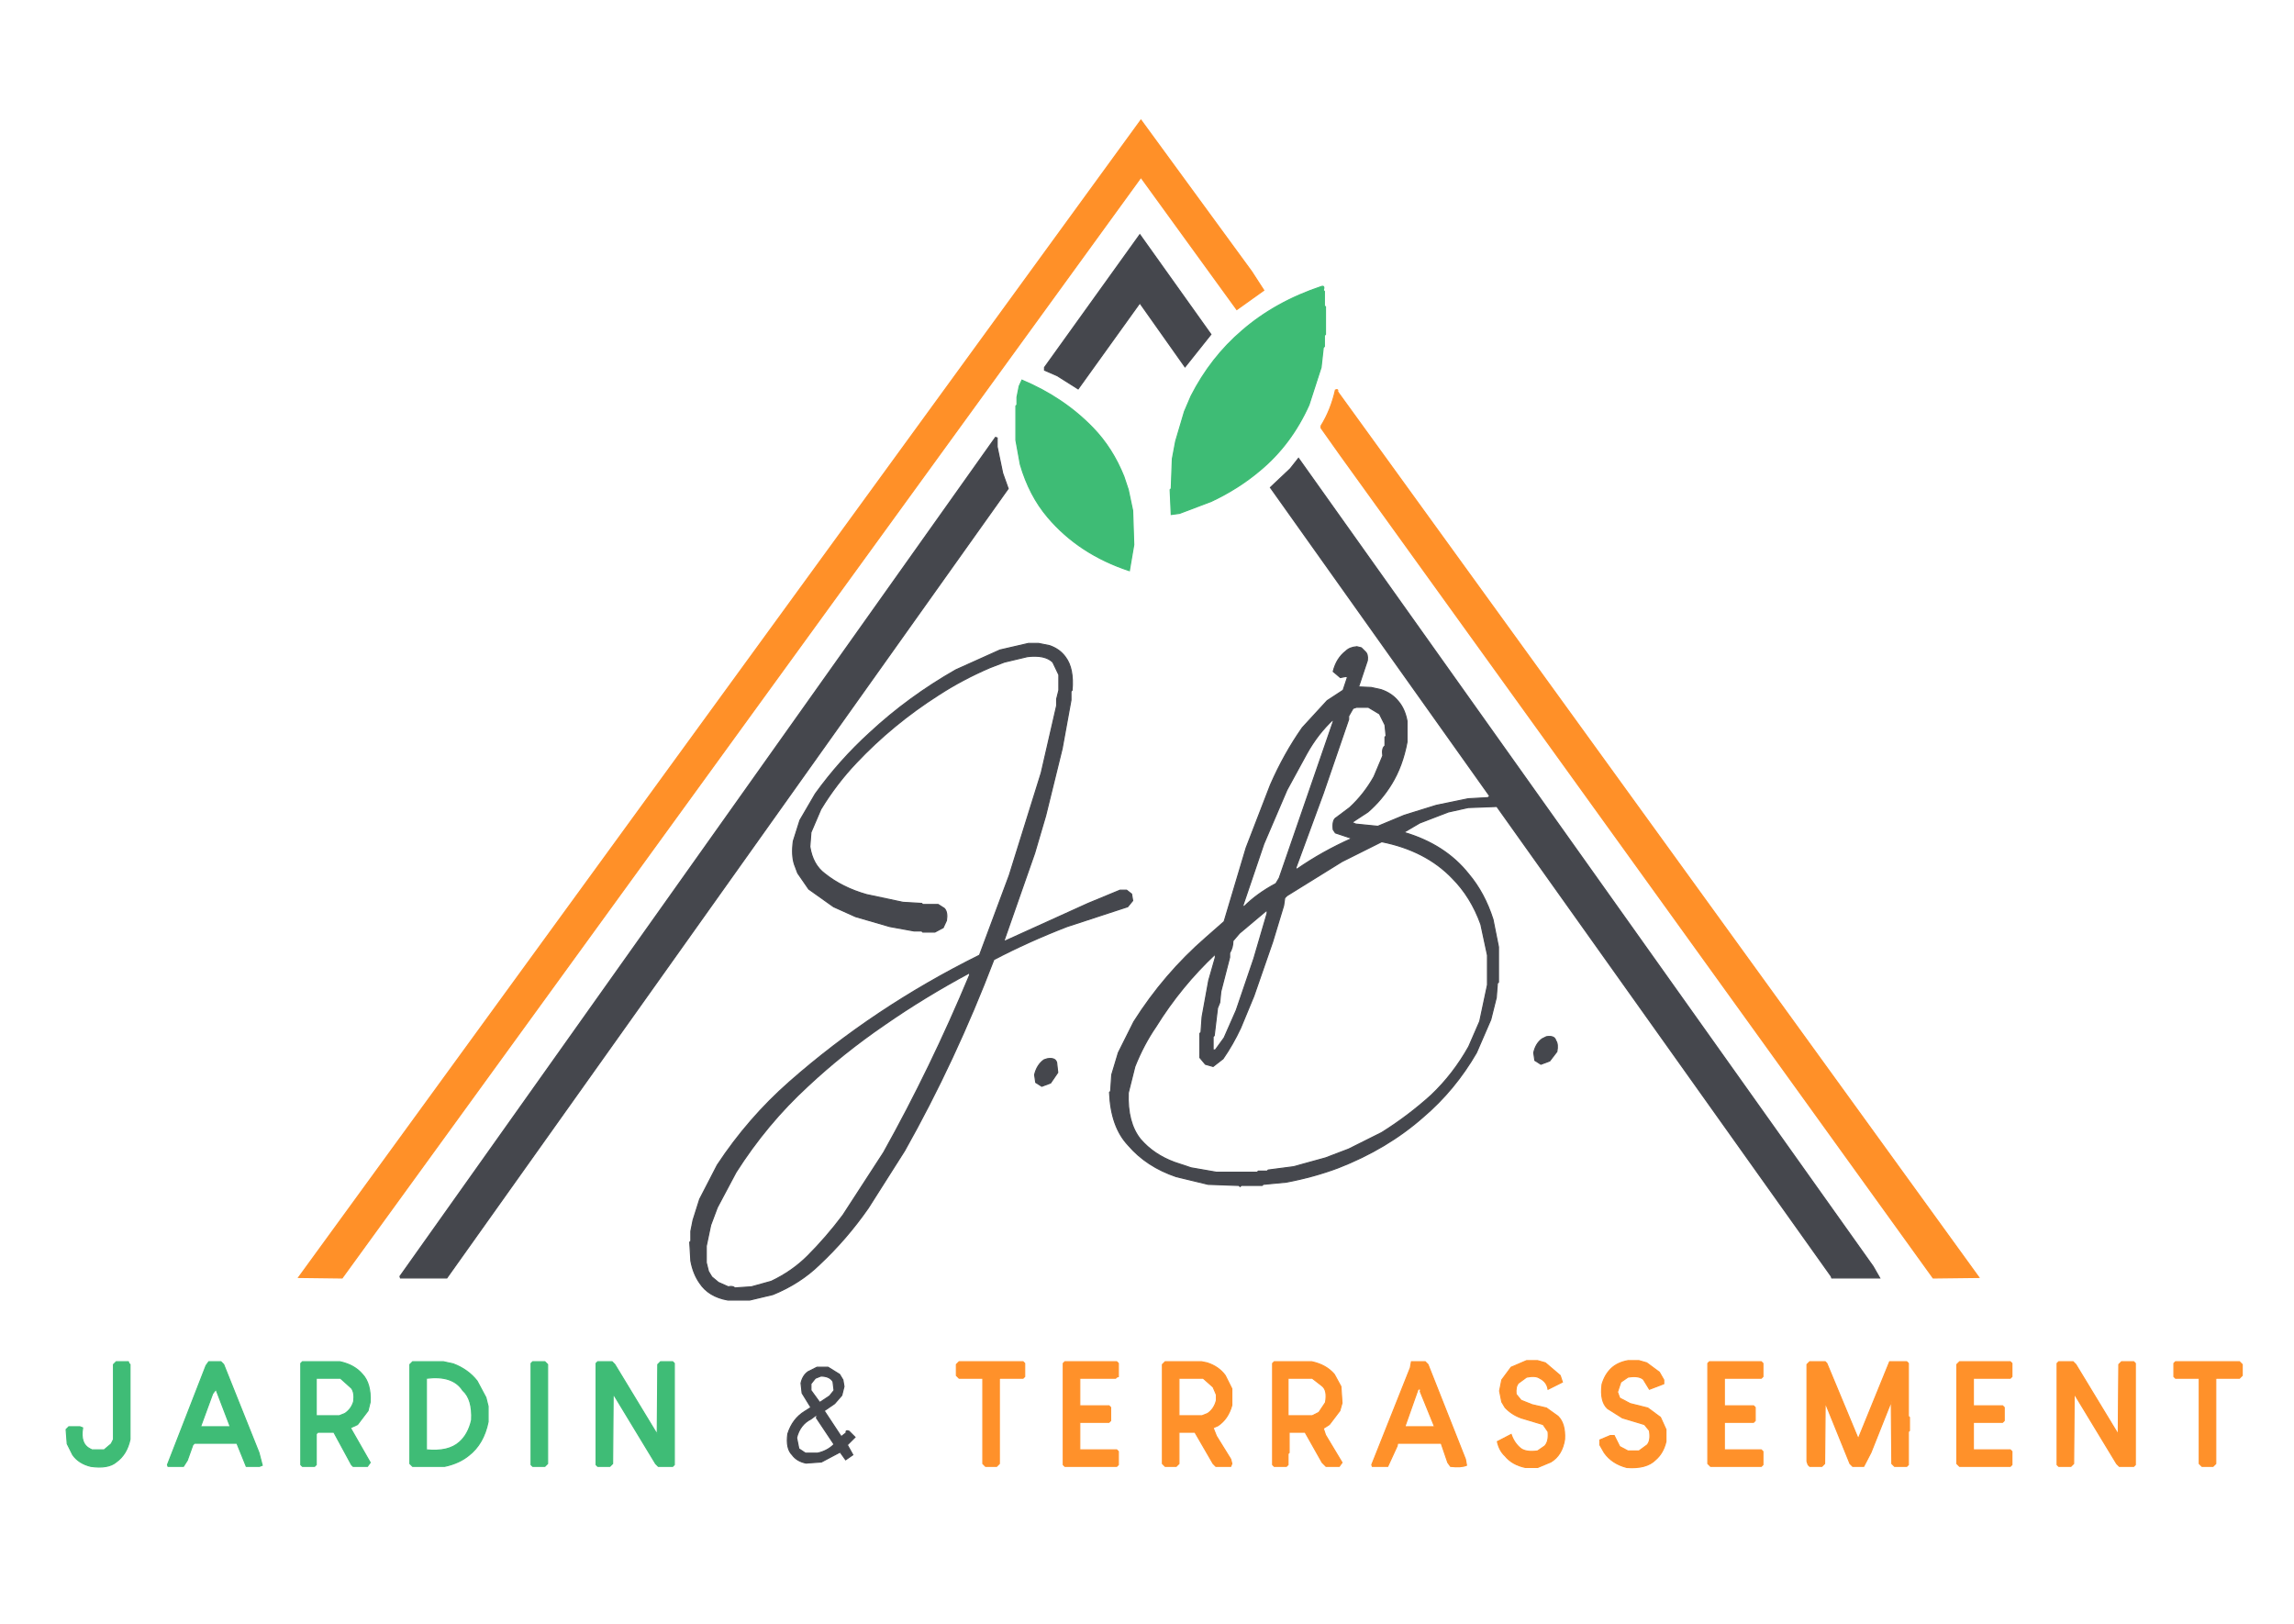 <svg width="2082" height="1474" viewBox="0 0 2082 1474" fill="none" xmlns="http://www.w3.org/2000/svg">
<path d="M1035.5 109L1136 246.5L1147 263.5L1122.5 281L1035.5 161L310.5 1160L271 1159.5L1035.5 109Z" fill="#FF9028" stroke="#FF9028"/>
<path d="M1034.5 213L1099 303.5L1075.5 333L1034.5 275L978.5 353L959.5 341L948 336V333.5L1034.5 213Z" fill="#45474D" stroke="#45474D"/>
<path d="M1199.5 260C1201.5 259.4 1202 260.567 1201 263.5L1202 264.5V277.5L1203 278.5V303.5L1202 304.5V314.5L1201 315.5L1199 333.5L1188 367.5C1177.27 391.433 1162.43 411.267 1143.5 427C1130.5 438 1115.83 447.333 1099.5 455L1070.5 466L1063 467L1062 444.5L1063 443.5L1064 416.5L1067 400.5L1075 373.5L1081 359.5C1092.93 336.1 1108.43 316.267 1127.5 300C1147.5 282.667 1171.5 269.333 1199.5 260Z" fill="#3EBC75" stroke="#3EBC75"/>
<path d="M927.5 345C952.833 355.667 974.333 370.167 992 388.5C1003.8 400.7 1013.13 415.367 1020 432.5L1024 444.5L1028 463.5L1029 494.5L1025 518C994.6 508 969.933 491.833 951 469.5C939.8 456.367 931.467 440.367 926 421.5L922 399.5V368.5L923 367.5V360.5L925 350.5L927.5 345Z" fill="#3EBC75" stroke="#3EBC75"/>
<path d="M1212 354C1213.8 353.267 1214.47 353.767 1214 355.5L1796 1159.5L1754.5 1160L1216 412.5L1199 388.5V386.5C1204.93 376.967 1209.27 366.133 1212 354Z" fill="#FF9028" stroke="#FF9028"/>
<path d="M903.5 397L905 397.5V405.5L910 429.5L915 443.5L405.5 1160H363.5L363 1158.5L903.5 397Z" fill="#45474D" stroke="#45474D"/>
<path d="M1178.5 416L1700 1149.5L1706 1160H1662.5L1662 1158.5L1358.5 732L1332.5 733L1314.5 737L1288.5 747L1274 755.5C1299.07 762.767 1318.73 775.433 1333 793.5C1342.6 804.9 1349.93 818.567 1355 834.5L1360 859.5V891.5L1359 892.5L1358 905.5L1353 925.5L1340 955.5C1326.93 978.1 1310.77 997.6 1291.5 1014C1269.7 1033.2 1244.03 1048.53 1214.5 1060C1199.97 1065.47 1184.3 1069.8 1167.5 1073L1146.5 1075L1145.5 1076H1126.5L1125.5 1077L1124.5 1076L1096.5 1075L1067.5 1068C1049.57 1061.93 1035.07 1052.43 1024 1039.5C1013.47 1028.37 1007.8 1012.37 1007 991.5L1008 990.5L1009 975.5L1015 955.5L1029 927.5C1047.33 898.5 1069.17 873 1094.5 851L1111 836.5L1131 769.5L1153 712.5C1161.2 693.7 1170.87 676.367 1182 660.5L1204.5 636L1219 626.5L1223 614.5L1221.5 614L1216.5 615L1210 609.5C1212 601.5 1215.83 595.333 1221.5 591C1223.83 588.667 1227.17 587.333 1231.5 587L1235.5 588L1239 591.5C1240.8 593.033 1241.47 595.7 1241 599.5L1233 623.5L1244.5 624L1253.5 626C1259.97 628.2 1265.13 631.7 1269 636.5C1273 641.167 1275.67 647.167 1277 654.5V673.5C1274.27 688.1 1269.6 700.767 1263 711.5C1257.07 721.233 1249.9 729.733 1241.5 737L1227 746.5L1230.5 748L1250.5 750L1274.5 740L1303.5 731L1332.5 725L1350.5 724L1352 722.5L1153 442.5L1171 425.5L1178.5 416ZM1231 642L1228 643L1224 650V653L1201 720L1176 788L1177 789C1192.33 778.333 1209 769 1227 761L1212 756L1210 753C1209.33 747 1210.33 743.333 1213 742L1225 733C1233.67 725 1241 715.667 1247 705L1255 686C1254.33 681.333 1255 678.333 1257 677V669L1258 668L1257 658L1252 648L1242 642H1231ZM1210 653C1200.67 661.667 1192.67 672 1186 684L1168 717L1147 766L1128 822L1129 823C1137 815 1146.67 808 1158 802L1161 797L1210 655V653ZM1254 764L1218 782L1168 813L1166 815L1165 822L1155 855L1138 904L1126 933C1121.33 943 1116 952.333 1110 961L1101 968L1094 966L1089 960V938L1090 937L1091 923L1097 890L1103 869V866C1082.33 885.333 1064.33 907.333 1049 932C1041.67 942.667 1035.33 954.667 1030 968L1024 992C1023.33 1010 1027 1024 1035 1034C1043 1043.33 1053.33 1050.33 1066 1055L1081 1060L1104 1064H1141L1142 1063H1150L1151 1062L1174 1059L1203 1051L1224 1043L1254 1028C1270 1018 1285 1006.67 1299 994C1312.33 981.333 1323.67 966.667 1333 950L1343 927L1350 894V867L1344 839C1338 822.333 1329.33 808.333 1318 797C1302 780.333 1280.67 769.333 1254 764ZM1150 826L1125 847L1119 854C1119 858 1118 861.667 1116 865V869L1108 900L1107 910L1105 915L1102 940L1101 941V953H1103L1111 942L1122 917L1138 870L1150 829V826Z" fill="#45474D" stroke="#45474D"/>
<path d="M933.5 584H942.5L952.5 586C958.7 588.133 963.533 591.633 967 596.5C972.133 603.367 974.133 613.367 973 626.5L972 627.5V635.5L964 679.5L949 740.5L939 774.5L911 854.5L912.5 854L987.5 820L1016.5 808H1022.5L1027 811.5L1028 817.5L1023.5 823L968.5 841C945.033 850.067 922.867 860.067 902 871C878.667 932.2 851.667 990.033 821 1044.5L788 1096.5C774.867 1115.37 760.033 1132.53 743.5 1148C731.833 1159.33 717.833 1168.33 701.5 1175L680.5 1180H660.5C648.9 1177.93 640.4 1172.77 635 1164.5C631.133 1159.03 628.467 1152.37 627 1144.5L626 1127.5L627 1126.5V1117.5L629 1107.5L635 1088.5L651 1057.5C669.667 1029.17 691.5 1004 716.5 982C767.633 937 825.133 898.667 889 867L916 794.5L945 701.5L959 640.5V634.5L961 626.5V612.5L955.5 601C950.767 596.4 943.1 594.733 932.5 596L911.5 601L898.5 606C881.7 613.2 866.033 621.533 851.5 631C823.833 648.667 799 669.167 777 692.5C765 705.167 754.333 719.167 745 734.5L736 755.5L735 768.5C736.733 779.433 741.233 787.6 748.5 793C759.033 801.467 771.7 807.8 786.5 812L819.5 819L836.5 820L837.5 821H851.5L857 824.5C859.133 826.7 859.8 830.367 859 835.5L856 842L848.5 846H837.5L836.5 845H829.5L807.5 841L776.5 832L756.5 823L734 807L724 792.5L721 784.5C719.2 778.967 718.867 771.967 720 763.5L726 744.5L740 720.5C754.667 700.167 771.167 681.667 789.5 665C812.833 643.333 838.833 624.333 867.5 608L907.5 590L933.5 584ZM880 883C852.667 897.667 827 913.333 803 930C777.667 947.333 754.333 966 733 986C708.333 1008.67 686.667 1034.67 668 1064L651 1096L645 1112L641 1131V1146L643 1154L646 1159L652 1164L661 1168C663.667 1167.33 665.667 1167.67 667 1169L682 1168L700 1163C712.667 1157 723.667 1149.33 733 1140C744.333 1128.67 755 1116.33 765 1103L802 1046C830.667 994.667 856.667 941 880 885V883Z" fill="#45474D" stroke="#45474D"/>
<path d="M1403.5 941C1408.37 940.2 1411.2 941.367 1412 944.5C1413.53 946.633 1413.87 949.967 1413 954.5L1406.5 963L1398.5 966L1393 962.5L1392 955.5C1393.2 950.033 1395.7 945.867 1399.5 943L1403.5 941Z" fill="#45474D" stroke="#45474D"/>
<path d="M950.5 961C955.367 960.2 958.2 961.367 959 964.5L960 973.5L953.5 983L945.5 986L940 982.5L939 975.5C940.4 969.567 943.233 965.067 947.5 962L950.5 961Z" fill="#45474D" stroke="#45474D"/>
<path d="M1385.5 1235H1395.5L1402.5 1237L1416 1248.5L1418 1254.5L1405 1261C1404.27 1256.47 1401.77 1253.13 1397.5 1251C1394.97 1249.2 1390.97 1248.87 1385.5 1250L1378 1255.5C1376.2 1257.7 1375.53 1261.03 1376 1265.5L1380.5 1271L1390.5 1275L1403.5 1278L1414 1285.5C1418.53 1289.97 1420.53 1296.97 1420 1306.5C1418.53 1316.03 1414.37 1322.87 1407.5 1327L1395.5 1332H1384.5C1376.5 1330.33 1370.33 1326.83 1366 1321.5C1362.53 1318.3 1360.2 1313.97 1359 1308.5L1371.5 1302C1373.37 1307.47 1376.37 1311.8 1380.5 1315C1383.9 1317.27 1388.9 1317.93 1395.5 1317L1402 1312.5C1404.6 1309.77 1405.6 1305.43 1405 1299.5L1400.5 1293L1380.5 1287C1374.7 1284.87 1369.87 1281.7 1366 1277.5L1363 1272.5L1361 1262.5L1363 1252.5L1371.5 1241L1385.5 1235Z" fill="#FF912A" stroke="#FF912A"/>
<path d="M1477.5 1235H1487.5L1494.5 1237L1506 1245.5L1510 1252.5V1256L1497 1261L1491.5 1252C1488.63 1249.53 1483.97 1248.87 1477.5 1250L1471 1254.5L1468 1263.5L1470 1269L1479.5 1274L1495.5 1278L1507 1286.5L1512 1297.5V1308.5C1510.33 1315.5 1507.17 1321 1502.5 1325C1497.03 1330.53 1488.37 1332.87 1476.5 1332C1467.5 1329.67 1460.67 1325.17 1456 1318.5L1452 1311.5V1307L1461.5 1303H1465L1470 1313L1477.5 1317H1487.5L1495 1311.5C1497.33 1308.83 1498 1304.5 1497 1298.5L1492.5 1293L1472.5 1287L1459 1278.5C1454.33 1274.17 1452.67 1266.83 1454 1256.5C1455.73 1250.57 1458.57 1245.73 1462.5 1242C1466.3 1238.47 1471.3 1236.13 1477.5 1235Z" fill="#FF912A" stroke="#FF912A"/>
<path d="M105.5 1236H116.5L117 1237.5L118 1238.5V1306.5C116.067 1315.57 111.9 1322.4 105.5 1327C100.633 1331.13 92.967 1332.47 82.5 1331C75.233 1329.27 69.733 1325.77 66 1320.5L61 1310.5L60 1297.5L62.5 1295H72.5L75 1296C73.4 1305.67 75.567 1312 81.5 1315L83.5 1316H94.5L101 1310.5L103 1306.5V1238.5L105.5 1236Z" fill="#3FBC76" stroke="#3FBC76"/>
<path d="M189.5 1236H200.5L203 1238.5L235 1318.5L238 1330L235.5 1331H223.5L215 1310H176.5L175 1311.5L170 1325.5L166.5 1331H152.5L152 1329.5L187 1239.5L189.5 1236ZM196 1261L193 1265L182 1295H209L196 1261Z" fill="#3FBC76" stroke="#3FBC76"/>
<path d="M274.5 1236H308.5C317.3 1237.87 324.133 1241.7 329 1247.5C334.133 1253.03 336.467 1261.37 336 1272.5L334 1280.5L324.5 1293L318 1296L336 1327.5L333.5 1331H320.5L319 1329.5L303 1300H288.5L287 1301.5V1329.5L285.5 1331H274.5L273 1329.5V1237.5L274.5 1236ZM287 1251V1285H308L313 1283C317 1280.33 319.667 1276.67 321 1272C321.667 1266.67 321 1262.67 319 1260L309 1251H287Z" fill="#3FBC76" stroke="#3FBC76"/>
<path d="M374.5 1236H402.5L411.5 1238C420.433 1241.4 427.6 1246.57 433 1253.5L441 1268.5L443 1276.5V1290.5C440.333 1303.83 434.5 1314 425.5 1321C419.633 1325.8 412.3 1329.13 403.5 1331H374.5L372 1328.5V1238.5L374.5 1236ZM387 1251V1316C400.333 1317.33 410.333 1315 417 1309C422.333 1304.33 426 1297.67 428 1289C428.667 1276.33 426 1267.33 420 1262C414 1252.67 403 1249 387 1251Z" fill="#3FBC76" stroke="#3FBC76"/>
<path d="M483.5 1236H494.5L497 1238.5V1328.5L494.5 1331H483.5L482 1329.5V1237.5L483.5 1236Z" fill="#3FBC76" stroke="#3FBC76"/>
<path d="M542.5 1236H555.5L558 1238.5L596.5 1302L597 1238.5L599.5 1236H610.5L612 1237.5V1329.5L610.5 1331H597.5L595 1328.5L556.5 1265L556 1328.5L553.5 1331H542.5L541 1329.5V1237.5L542.5 1236Z" fill="#3FBC76" stroke="#3FBC76"/>
<path d="M870.5 1236H928.5L930 1237.5V1249.5L928.5 1251H907.5L907 1251.5V1328.5L904.5 1331H894.5L892 1328.5V1251H870.5L868 1248.5V1238.5L870.5 1236Z" fill="#FF912A" stroke="#FF912A"/>
<path d="M966.5 1236H1013.5L1015 1237.5V1249.5L1013.5 1250L1012.5 1251H980V1276H1006.5L1008 1277.5V1289.5L1006.5 1291H980V1316H1013.5L1015 1317.5V1329.5L1013.5 1331H966.5L965 1329.5V1237.5L966.5 1236Z" fill="#FF912A" stroke="#FF912A"/>
<path d="M1057.5 1236H1090.5L1095.5 1237C1102.57 1239.27 1108.07 1243.1 1112 1248.5L1118 1260.5V1275.5C1115.8 1283.63 1111.63 1289.8 1105.5 1294L1101 1296L1104 1303.5L1117 1324.5L1118 1328.5L1117 1331H1103.5L1101 1328.5L1084.5 1300H1070V1328.5L1067.5 1331H1057.5L1055 1328.5V1238.5L1057.5 1236ZM1070 1251V1285H1091L1096 1283C1100 1280.33 1102.67 1276.33 1104 1271V1266L1101 1259L1092 1251H1070Z" fill="#FF912A" stroke="#FF912A"/>
<path d="M1156.5 1236H1190.5C1199.3 1237.87 1206.13 1241.7 1211 1247.5L1217 1258.5L1218 1273.5L1216 1280.5L1206.5 1293L1201 1296.5L1203 1302.5L1218 1327.5L1215.5 1331H1203.5L1200 1327.5L1184.5 1300H1170V1318.5L1169 1319.5V1329.5L1167.5 1331H1156.5L1155 1329.5V1237.5L1156.5 1236ZM1169 1251V1285H1191L1197 1282L1203 1273C1204.33 1265.67 1203.33 1260.67 1200 1258L1191 1251H1169Z" fill="#FF912A" stroke="#FF912A"/>
<path d="M1281 1236H1293.5L1296 1238.5L1330 1324.5L1331 1330C1327.8 1331.4 1322.97 1331.73 1316.5 1331L1314 1327.5L1308 1310H1268.5L1268 1312.5L1259.5 1331H1245.5L1245 1329.5L1280 1241.5L1281 1236ZM1287 1261L1275 1295H1302L1289 1263C1289.67 1261 1289 1260.33 1287 1261Z" fill="#FF912A" stroke="#FF912A"/>
<path d="M1551.5 1236H1598.5L1600 1237.5V1249.5L1598.5 1251H1565V1276H1591.5L1593 1277.5V1289.5L1591.5 1291H1565V1316H1598.5L1600 1317.5V1329.5L1598.5 1331H1552.5L1550 1328.5V1237.5L1551.5 1236Z" fill="#FF912A" stroke="#FF912A"/>
<path d="M1642.5 1236H1656.5L1658 1237.5L1686.5 1306L1715 1236H1730.5L1732 1237.5V1285.5L1733 1286.5V1298.5L1732 1299.5V1329.5L1730.5 1331H1719.5L1717 1328.5L1716.5 1272L1698 1318.5L1691.5 1331H1681.5L1679 1328.5L1656.5 1273L1656 1328.5L1653.5 1331H1642.5L1641 1329.5L1640 1326.5V1238.5L1642.5 1236Z" fill="#FF912A" stroke="#FF912A"/>
<path d="M1778.5 1236H1824.5L1826 1237.5V1249.5L1824.5 1251H1791V1276H1817.5L1819 1277.5V1289.5L1817.5 1291H1791V1316H1824.5L1826 1317.5V1329.5L1824.5 1331H1778.5L1776 1328.5V1238.5L1778.5 1236Z" fill="#FF912A" stroke="#FF912A"/>
<path d="M1868.5 1236H1881.5L1884 1238.5L1922.5 1302L1923 1238.5L1925.5 1236H1936.5L1938 1237.5V1329.5L1936.5 1331H1923.5L1921 1328.5L1882.5 1265L1882 1328.5L1879.5 1331H1868.5L1867 1329.5V1237.5L1868.5 1236Z" fill="#FF912A" stroke="#FF912A"/>
<path d="M1974.5 1236H2032.5L2035 1238.5V1248.5L2032.5 1251H2011.5L2011 1251.5V1328.5L2008.5 1331H1998.5L1996 1328.5V1251H1974.5L1973 1249.5V1237.5L1974.5 1236Z" fill="#FF912A" stroke="#FF912A"/>
<path d="M741.5 1241H751.5L762 1247.5L765 1252.5L766 1258.5L764 1266.5L757.5 1274L748 1280.5L763.5 1304L768 1300.5C767.467 1298.77 768.3 1298.27 770.5 1299L776 1304.5L769 1311.5L774 1320.5L767.5 1325L762.5 1318L745.5 1327L731.5 1328C725.967 1326.87 721.8 1324.37 719 1320.5C715.133 1316.7 713.8 1310.37 715 1301.5C717.867 1292.37 723.033 1285.53 730.5 1281L736 1277.5L728 1264.5L727 1255.5C728 1250.83 730.167 1247.33 733.5 1245L741.5 1241ZM745 1249L740 1251L736 1256V1262L744 1273L753 1267L757 1262L756 1254C754 1250.67 750.333 1249 745 1249ZM740 1285L736 1288C729.333 1291.33 725 1297 723 1305L725 1315L731 1319H742C748 1317.67 753 1315 757 1311L741 1287C741.667 1285 741.333 1284.33 740 1285Z" fill="#45474D" stroke="#45474D"/>
</svg>
